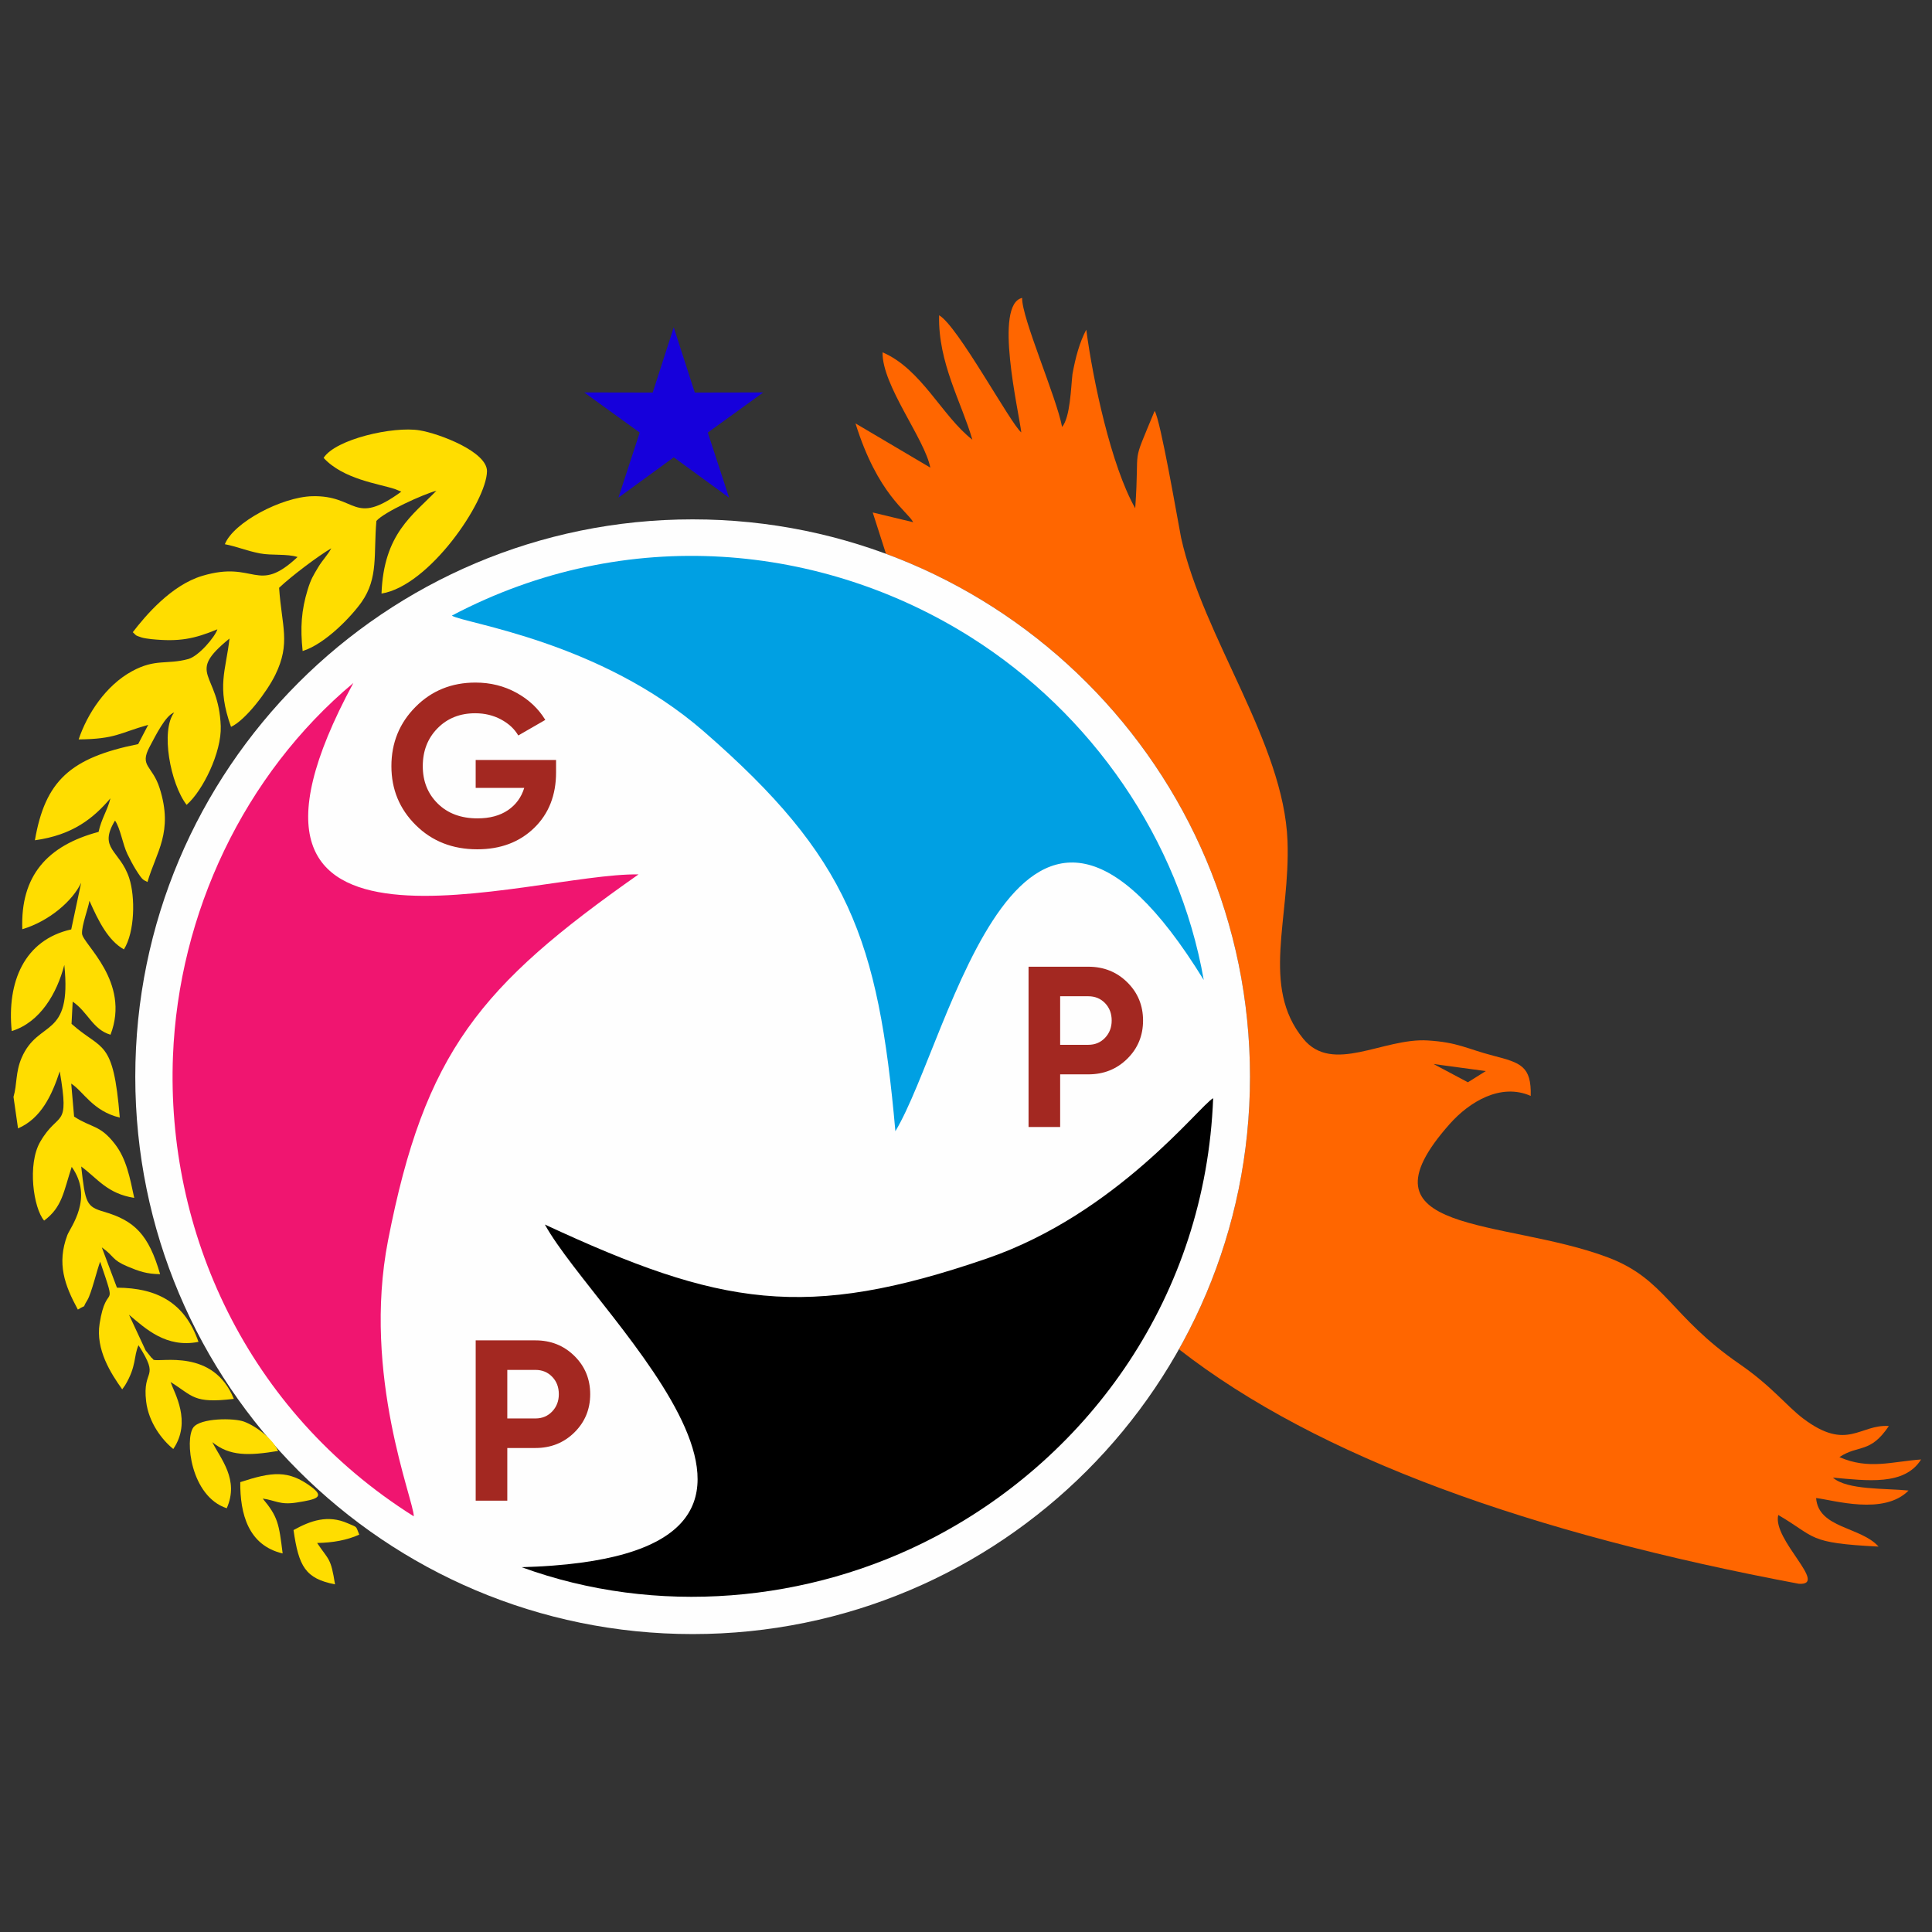 <?xml version="1.0" encoding="UTF-8"?>
<!DOCTYPE svg PUBLIC "-//W3C//DTD SVG 1.1//EN" "http://www.w3.org/Graphics/SVG/1.1/DTD/svg11.dtd">
<!-- Creator: CorelDRAW -->
<svg xmlns="http://www.w3.org/2000/svg" xml:space="preserve" width="42.333mm" height="42.333mm" version="1.1" style="shape-rendering:geometricPrecision; text-rendering:geometricPrecision; image-rendering:optimizeQuality; fill-rule:evenodd; clip-rule:evenodd"
viewBox="0 0 4233.32 4233.32"
 xmlns:xlink="http://www.w3.org/1999/xlink"
 xmlns:xodm="http://www.corel.com/coreldraw/odm/2003">
 <rect x="0" y="0" width="4233.32" height="4233.32" fill="#333333" stroke="none"/>
 <defs>
  <style type="text/css">
   <![CDATA[
    .fil0 {fill:none}
    .fil3 {fill:black}
    .fil4 {fill:#00A0E3}
    .fil8 {fill:#1600DB}
    .fil5 {fill:#F01570}
    .fil2 {fill:#FEFEFE}
    .fil1 {fill:#FF6600}
    .fil7 {fill:#FFDD00}
    .fil6 {fill:#A32821;fill-rule:nonzero}
   ]]>
  </style>
 </defs>
 <g id="Layer_x0020_1">
  <rect class="fil0" x="-0.02" y="-0.01" width="4233.33" height="4233.33" rx="423.33" ry="423.33"/>
  <g id="_2625282688768">
   <path class="fil1" d="M3941.66 3470.34c66.06,3.9 -58.58,-96.33 -45.24,-150.78 84.59,49.35 62.25,61.29 219.78,69.28 -38.58,-43.69 -131.93,-39.76 -136.8,-106.38 38.39,4.45 148.58,38.51 202.57,-16.46 -49.65,-5.15 -134.99,-0.69 -165.71,-28.29 74.08,6.55 156.96,18.37 193.15,-39.78 -63.44,4.47 -114.89,23.04 -178.99,-5.19 42.52,-28.06 67.26,-6.99 108.32,-68.09 -63.63,-4.4 -90.9,56.35 -187.34,-16.16 -36.68,-27.58 -68.6,-70.64 -140.21,-119.98 -151.08,-104.1 -161.92,-185.77 -288.07,-233.34 -228.49,-86.17 -563.49,-48.43 -346.33,-292.63 42.68,-47.99 111.51,-90.3 177.27,-61.2 1.66,-65.17 -21.9,-72.51 -81.7,-88.03 -58.85,-15.29 -77.66,-29.48 -144.15,-33.51 -97.63,-5.93 -208.26,74.92 -272.53,-3.69 -93.69,-114.59 -28.2,-263.41 -34.54,-433.28 -8.04,-215.17 -184.7,-445.41 -233.26,-664.99 -8.15,-42 -44.89,-257.1 -57.88,-277.46 -53.11,129.07 -32.22,65.35 -42.53,213.32 -52.8,-92.94 -92.58,-280.19 -107.29,-391.25 -14.63,27.39 -23.79,61.5 -30.25,97.36 -3.34,29.07 -4.76,94.26 -22.72,115.73 -12.13,-65.07 -89.04,-240.09 -87.52,-282.74 -62.53,14.05 -7.58,247.06 -1.87,294.7 -22.84,-17.88 -139.75,-234.5 -180.06,-256.62 -2.74,103.64 49.62,191.84 72.83,272.56 -66.5,-51.6 -111.55,-155.13 -196.78,-191.39 -1.3,72.33 92.48,189.53 104.64,252.58l-163.94 -96.88c48.83,156.07 113.79,192.14 126.44,216.52l-88.66 -21.33 29.08 90.6c166.83,61.71 316.49,158.79 439.88,282.17 220.99,221.01 357.69,526.32 357.69,863.56 0,216.9 -56.56,420.58 -155.71,597.14 304.89,237.75 771.21,403.63 1358.43,513.93zm-800.43 -1138.87l114.36 15.42 -39.15 24.57 -75.21 -39.99z"/>
   <path class="fil2" d="M1517.69 1138.02c337.23,0 642.55,136.69 863.56,357.69 220.99,221.01 357.69,526.32 357.69,863.56 0,337.24 -136.7,642.56 -357.69,863.55 -221.01,221.01 -526.33,357.7 -863.56,357.7 -337.24,0 -642.56,-136.69 -863.56,-357.7 -221,-221 -357.7,-526.31 -357.7,-863.55 0,-337.24 136.7,-642.55 357.7,-863.56 221,-221 526.32,-357.69 863.56,-357.69z"/>
   <path class="fil3" d="M2658.22 2406.34c-29.05,15.47 -210.47,253.06 -495.51,351.13 -397.81,136.87 -584.18,104.39 -968.83,-74.32 114.85,207.5 720.88,729.13 -50.83,750.84 293.8,107.19 628.74,79.18 905.75,-66.53 338.48,-178.04 592.86,-527.08 609.42,-961.12z"/>
   <path class="fil4" d="M990.04 1348.93c27.93,17.42 324.39,55.74 551.85,253.56 317.43,276.08 382.49,453.72 420.04,876.2 122.28,-203.22 271.01,-988.87 675.67,-331.41 -54.08,-308.03 -245.81,-584.09 -510.5,-751.14 -323.42,-204.11 -752.88,-249.88 -1137.06,-47.21z"/>
   <path class="fil5" d="M906.64 3322.53c1.13,-32.9 -113.93,-308.8 -56.34,-604.69 80.37,-412.94 201.69,-558.11 548.79,-801.87 -237.14,-4.29 -991.89,259.73 -624.84,-419.44 -239.72,200.85 -382.93,504.92 -395.25,817.67 -15.06,382.15 160.03,776.97 527.64,1008.33z"/>
   <path class="fil6" d="M1218.43 1665.24l0 27.1c0,50.18 -16.05,90.83 -48.17,121.94 -32.12,31.11 -73.6,46.67 -124.45,46.67 -54.19,0 -99.11,-17.65 -134.73,-52.94 -35.64,-35.3 -53.45,-78.37 -53.45,-129.22 0,-51.18 17.65,-94.51 52.94,-129.97 35.29,-35.46 79.04,-53.2 131.23,-53.2 32.78,0 62.73,7.45 89.82,22.34 27.1,14.88 48.17,34.71 63.23,59.46l-59.22 34.13c-8.36,-14.39 -20.99,-26.1 -37.88,-35.13 -16.9,-9.03 -35.71,-13.55 -56.45,-13.55 -33.46,0 -60.97,10.96 -82.55,32.87 -21.58,21.91 -32.37,49.59 -32.37,83.05 0,33.12 10.95,60.47 32.87,82.05 21.91,21.57 50.93,32.36 87.06,32.36 26.77,0 48.93,-5.93 66.49,-17.81 17.57,-11.88 29.53,-28.19 35.88,-48.93l-106.38 0 0 -61.22 176.13 0z"/>
   <path class="fil6" d="M2384.69 2118.23c33.79,0 62.22,11.37 85.31,34.12 23.08,22.75 34.62,50.68 34.62,83.8 0,33.12 -11.54,61.05 -34.62,83.8 -23.09,22.76 -51.52,34.13 -85.31,34.13l-61.72 0 0 115.41 -69.25 0 0 -351.26 130.97 0zm0 171.11c14.72,0 26.93,-5.1 36.64,-15.3 9.69,-10.21 14.55,-22.84 14.55,-37.89 0,-15.39 -4.86,-28.1 -14.55,-38.14 -9.71,-10.03 -21.92,-15.05 -36.64,-15.05l-61.72 0 0 106.38 61.72 0z"/>
   <path class="fil6" d="M1173.28 2936.95c33.79,0 62.22,11.37 85.32,34.12 23.08,22.75 34.62,50.68 34.62,83.8 0,33.12 -11.54,61.05 -34.62,83.8 -23.1,22.75 -51.53,34.13 -85.32,34.13l-61.72 0 0 115.41 -69.25 0 0 -351.26 130.97 0zm0 171.11c14.73,0 26.93,-5.1 36.64,-15.3 9.7,-10.2 14.55,-22.83 14.55,-37.89 0,-15.39 -4.85,-28.1 -14.55,-38.13 -9.71,-10.04 -21.91,-15.06 -36.64,-15.06l-61.72 0 0 106.38 61.72 0z"/>
   <path class="fil7" d="M29.57 2403.38l9.94 69.12c50.85,-21.98 74.33,-73.08 91.4,-124.94 22.15,129.35 -2.11,84.15 -42.78,154.27 -28.59,49.29 -14.81,145.64 8.57,172.7 40.05,-29.8 42.55,-63.55 60.45,-117.73 48.61,68.22 -3.22,132.59 -9.57,149.48 -23.46,62.36 -5.93,109.85 23.04,163.24 22.9,-14.12 6.92,1.3 20.63,-20.44 9.13,-14.5 22.61,-71.56 28.24,-84.49 39.44,116.2 13.86,39.49 -1.25,135.87 -8.85,56.47 24.43,108.73 49.56,143.79l6.37 -8.99c25.47,-42.35 18.4,-63.68 29.36,-87.63 48.84,76.72 7.66,48.3 16.71,123.33 5.56,46.07 34.73,84.02 59.45,104.02 40.92,-60.19 2.13,-122.95 -5.95,-146.79 49.64,30.8 49.44,47.6 138.64,36.98 -44.8,-111.11 -161.68,-79.45 -176.11,-85.79 -1.36,-1.17 -3.55,-4.87 -3.84,-3.75l-13.37 -16.72 -36.38 -78.07c36.06,30.13 81.04,73.42 152.22,59.44 -29.49,-85.02 -89.46,-118.33 -178.64,-118.77l-33.2 -88.34c28.61,20.25 20.98,27.07 56.94,42.12 24.49,10.27 41.6,16.32 70.84,16.6 -25.18,-87.13 -56.46,-117.39 -123.09,-136.78 -38.35,-11.16 -40.89,-18.68 -49.81,-99.14 36.62,27.17 57.27,59.5 116.18,68.79 -9.6,-45.51 -17.42,-85.43 -41.75,-117.25 -33.25,-43.5 -51.32,-35.55 -90.02,-60.93l-6.28 -72.19c26.5,16.74 46.98,60.23 106.38,74.39 -14.25,-174.95 -38.57,-145.23 -105.7,-205.39l2.51 -48.68c33.79,23.22 43.79,61.08 82.86,72.52 44.78,-116.31 -61.2,-198.96 -62.37,-221.48 -0.94,-18.12 13.92,-56.3 16.24,-72.03 20.17,45.66 41.27,87.24 75.52,106.56 24.08,-38.38 25.09,-114.71 11.66,-156.04 -20.1,-61.82 -68.95,-63.73 -31.16,-126.23 11.91,17.12 16.83,52.17 27.19,73.46 5.28,10.86 12.19,23.99 17.98,33.32 17.16,27.66 17.24,22.34 25.96,27.84 19.2,-66 57.13,-109.21 26.77,-205.24 -16.09,-50.92 -45.27,-47.61 -21.89,-91.35 13.14,-24.56 34.61,-68.48 53.66,-74.91 -30.19,39.43 -8.46,155.95 27.17,202.42 35.24,-30.34 76.88,-114.9 74.84,-172.34 -4.27,-120.02 -78.5,-112.64 19.17,-192.08 -7.87,70.74 -28.65,104.36 3.37,193.57 32.43,-15.17 79.38,-77.86 97.01,-114.03 34.1,-69.95 14.11,-105.66 8.32,-190.74 27.36,-25.88 84.89,-69.17 114.26,-86.52 -6.01,12.4 -19.6,26.45 -28.14,40.73 -11.41,19.08 -16.47,26.79 -23.67,50.39 -13.58,44.54 -16.34,82.35 -10.89,134 50.53,-15.77 108.13,-77.39 129.19,-107.35 37.28,-53.03 25.92,-105.17 32.45,-177.75 16.92,-19.56 102.55,-58.47 131.46,-66.14 -51.44,53.42 -115.55,93.85 -120.26,225.31 104.75,-16.77 230.06,-201.72 231.09,-267.86 0.67,-42.99 -104.81,-82.76 -147.67,-89.79 -58.19,-9.54 -184.59,19.58 -210.28,60.37 43.04,46.83 120.41,56.5 156.13,68.26l14.09 5.74c-106.37,77.41 -96.2,7.17 -195.68,9.98 -66.09,1.87 -171.83,57.03 -190.97,105.14 26.75,5.14 46.99,14.37 76.88,20.14 25.61,4.94 59.54,0.49 82.42,7.92 -89.29,83.53 -92.3,6.45 -208.66,41.26 -68.31,20.43 -124.91,87.76 -152.37,123.5 9.83,8.76 3.43,5.94 18.89,11.39 4.06,1.43 15,3.13 21.69,3.8 61.22,6.15 93.64,-0.35 144.78,-21.52 -4.92,16.33 -40.8,58.88 -63.8,65.12 -47.36,12.86 -71.69,-1.46 -123.38,26.77 -57.21,31.24 -97.93,93.18 -116.78,149.34 81.29,-0.76 89.45,-14.26 152.36,-31.84l-21.94 42.12c-149.29,30.03 -203.86,80.94 -226.3,210.74 82.7,-11.42 128.02,-48.01 165.48,-91.92 -5.92,25.21 -19.51,43.85 -25.94,73.52 -112.75,30.11 -171.41,96.48 -167.13,213.29 58.56,-17.45 110.22,-61.86 128.92,-101.78l-21.72 102.21c-102.94,23 -141.18,115.17 -130.39,222.76 62.9,-19.42 99.29,-83.43 115.25,-144.91 16.91,163.84 -56.61,118.14 -93.5,203.38 -13.73,31.74 -9.77,58.59 -17.86,85.65zm613.59 949.25c11.37,79.38 25.65,106.24 90.93,118.95 -9.31,-59.04 -13.35,-52.09 -39.2,-90.68 34.27,-0.57 65.37,-6.12 92.3,-18.26 -8.3,-20.08 -2.78,-14.96 -25.25,-24.88 -43.68,-19.28 -81.6,-5.75 -118.78,14.87zm-116.72 -105.02c-0.49,69.39 17.42,138.49 92.88,156.25 -8.07,-65.26 -10.34,-80.41 -43.62,-120.21 27.72,3.65 37.24,14.47 74.34,8.63 44.01,-6.93 62.56,-11.86 31.78,-34.62 -50.15,-37.08 -85.53,-32.89 -155.38,-10.05zm-29.6 57.2c27.79,-63.13 -13.55,-108.09 -31.59,-144.82 37.73,30.97 79.43,29.91 144.15,19.26 -11.38,-25.53 -45.95,-53.34 -74.34,-64.12 -22.29,-8.45 -96.06,-8.33 -111.45,12.67 -19,25.93 -6.23,150.78 73.23,177.01z"/>
   <polygon class="fil8" points="1476.28,717.27 1522.39,860.12 1672.51,859.83 1550.9,947.83 1597.56,1090.51 1476.28,1002.03 1355.02,1090.51 1401.68,947.83 1280.06,859.83 1430.17,860.12 "/>
  </g>
 </g>
</svg>

